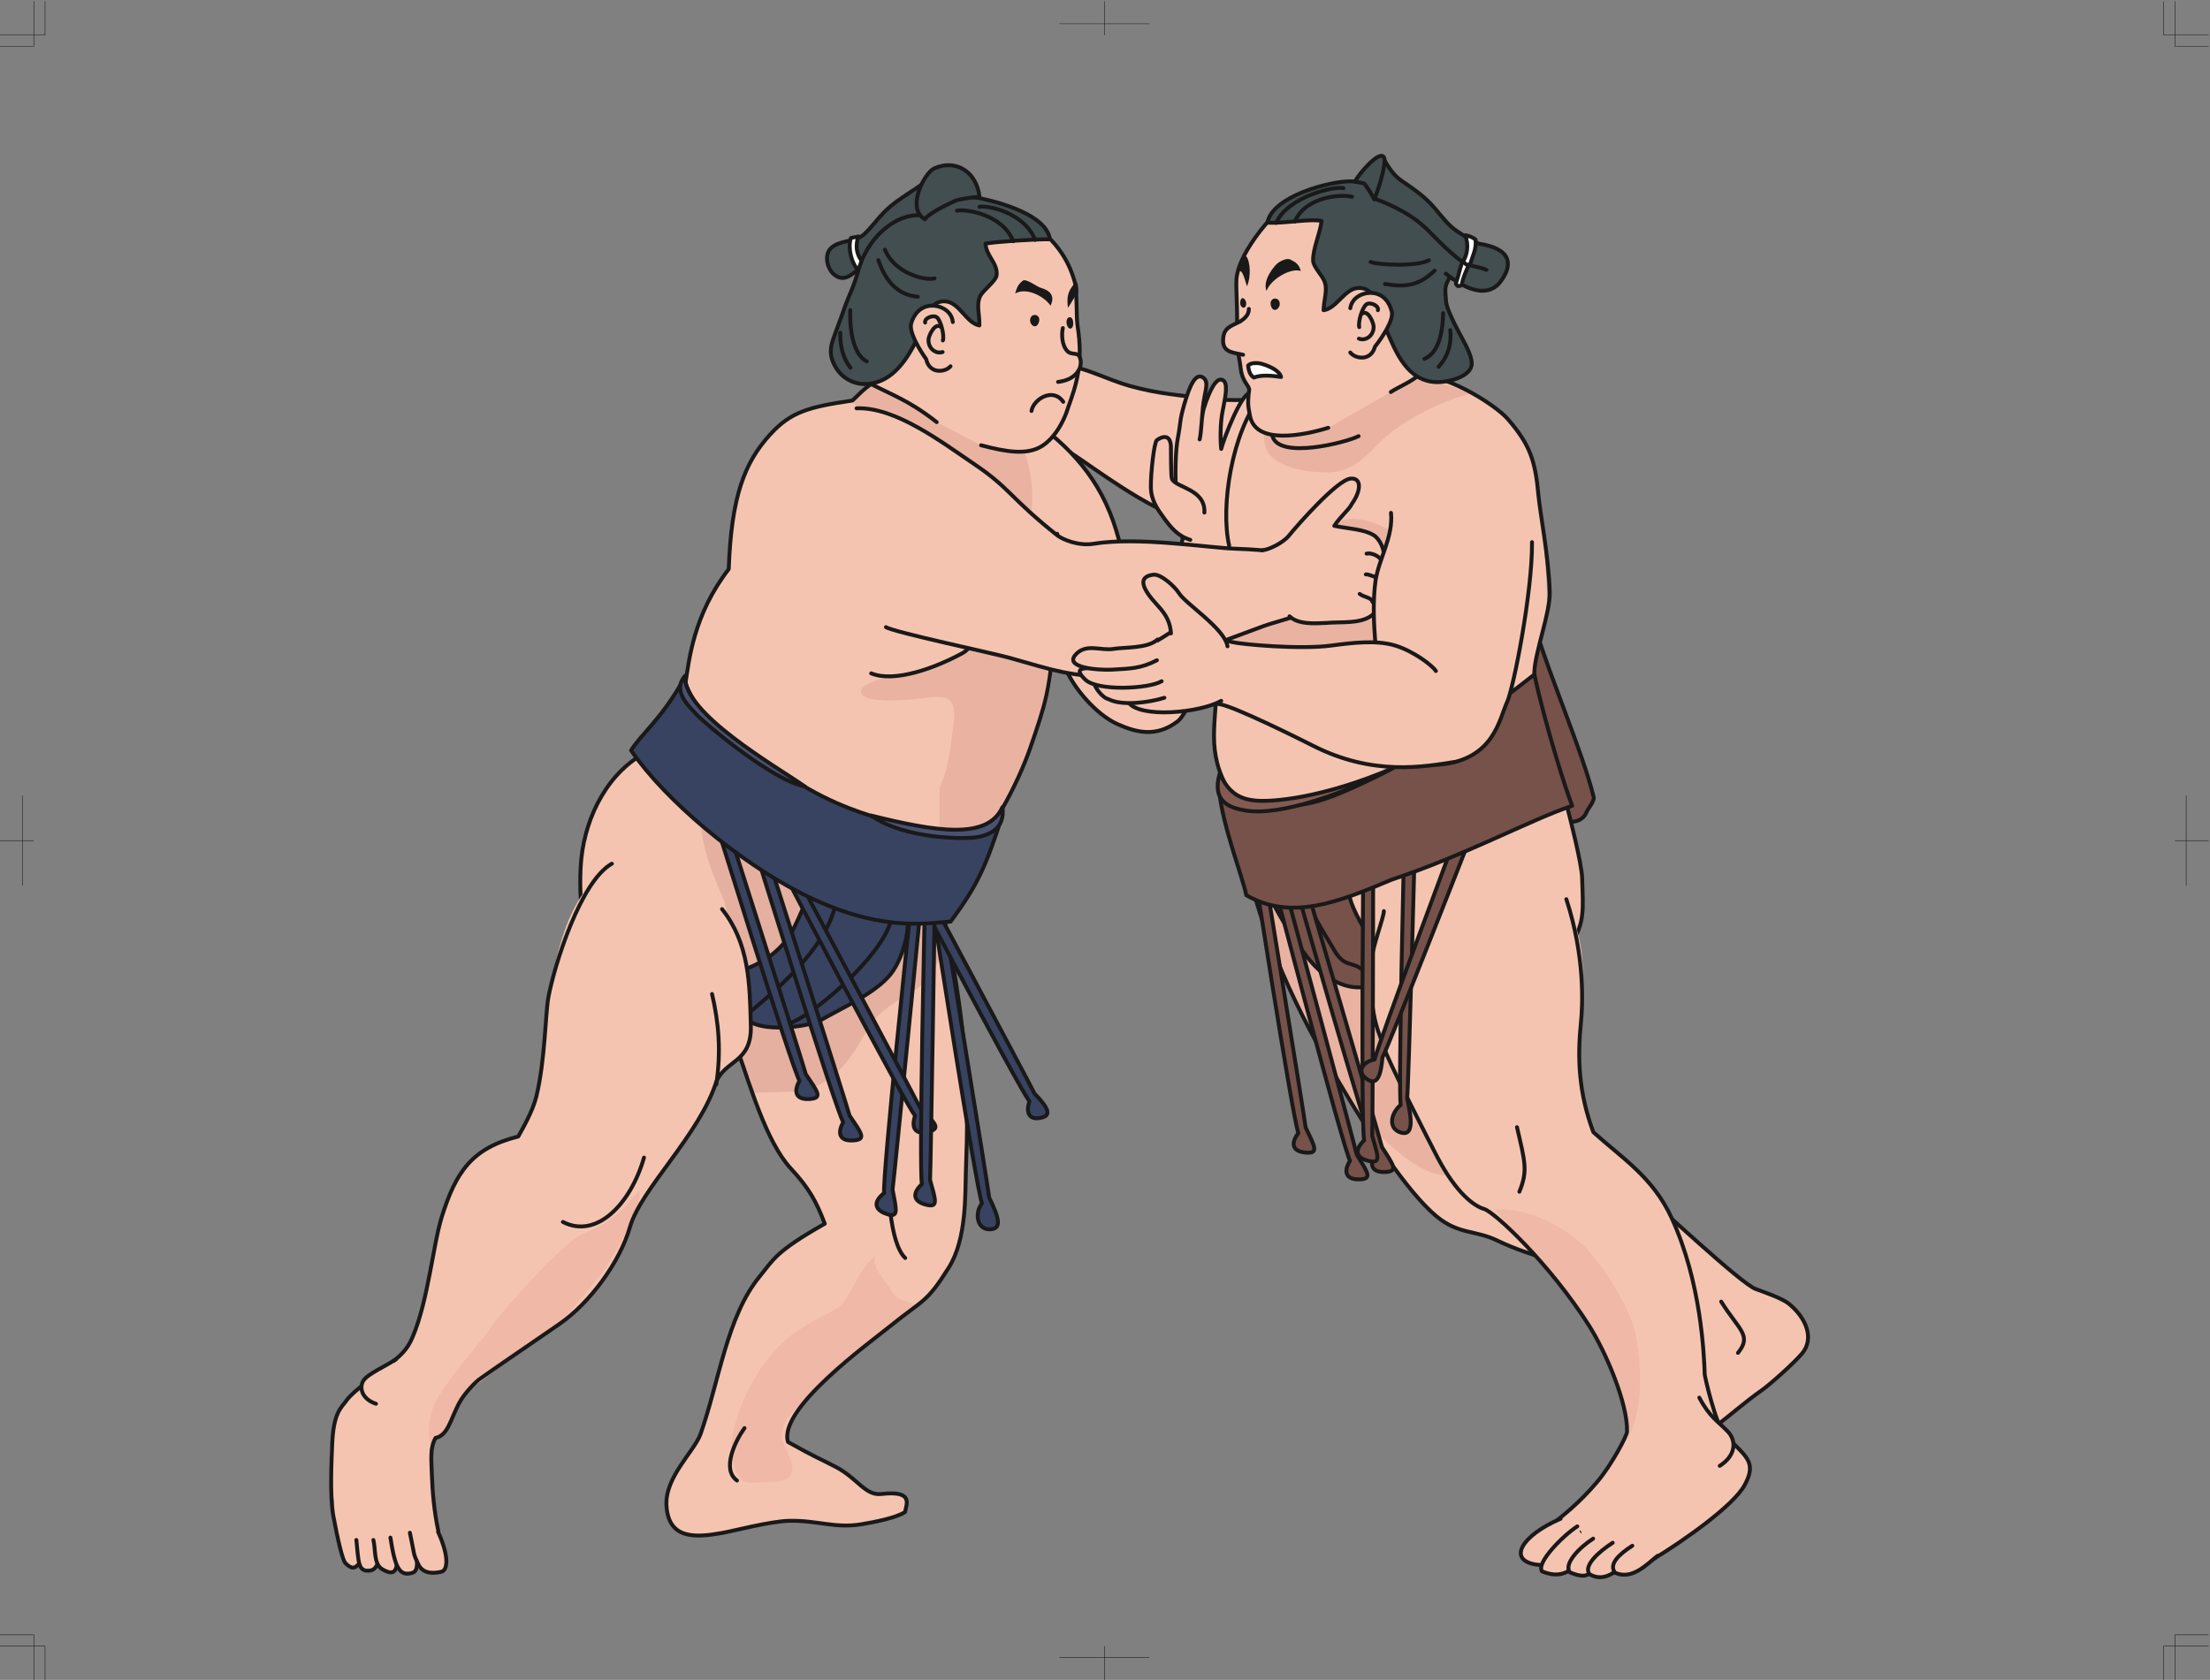 <?xml version="1.0" encoding="UTF-8"?>
<!DOCTYPE svg PUBLIC "-//W3C//DTD SVG 1.1//EN" "http://www.w3.org/Graphics/SVG/1.1/DTD/svg11.dtd">
<svg version="1.1" xmlns="http://www.w3.org/2000/svg" xmlns:xlink="http://www.w3.org/1999/xlink" x="0" y="0" width="1669" height="1269" viewBox="0, 0, 1669, 1269">
  <rect x="0" y="0" width="1669" height="1269" fill="#808080" stroke="none"/>
  <g id="Layer_1">
    <path d="M1178.17,617.734 C1171.42,608.747 1168.09,573.91 1163.29,564.229 C1158.51,554.59 1152.53,548.101 1152.03,536.675 C1151.61,527.085 1151.07,517.165 1152.41,507.631 C1153.49,499.916 1162.65,484.658 1160.58,477.624 C1170.36,510.806 1195.33,568.678 1203.54,602.069 C1204.29,605.139 1199.15,610.941 1198.18,613.459 C1194.64,622.709 1181.49,622.145 1178.17,617.734" fill="#76524A"/>
    <path d="M1178.17,617.734 C1171.42,608.747 1168.09,573.91 1163.29,564.229 C1158.51,554.59 1152.53,548.101 1152.03,536.675 C1151.61,527.085 1151.07,517.165 1152.41,507.631 C1153.49,499.916 1162.65,484.658 1160.58,477.624 C1170.36,510.806 1195.33,568.678 1203.54,602.069 C1204.29,605.139 1199.15,610.941 1198.18,613.459 C1194.64,622.709 1181.49,622.145 1178.17,617.734 z" fill-opacity="0" stroke="#1A1919" stroke-width="2.942" stroke-linecap="round" stroke-linejoin="round"/>
    <path d="M649.788,202.508 C660.321,195.183 665.771,183.171 669.47,179.812 C673.982,175.706 683.552,167.145 705.104,159.944 C712.137,149.843 715.237,134.966 707.522,127.759 C702.705,135.766 693.544,141.095 687.878,144.914 C682.211,148.729 674.249,153.575 667.298,160.69 C662.464,165.634 657.542,172.496 652.552,176.992 C645.64,183.205 633.894,181.061 627.333,187.661 C622.389,192.631 624.651,202.781 629.562,207.044 C637.52,213.966 643.233,207.044 649.788,202.508" fill="#424E50"/>
    <path d="M649.788,202.508 C660.321,195.183 665.771,183.171 669.47,179.812 C673.982,175.706 683.552,167.145 705.104,159.944 C712.137,149.843 715.237,134.966 707.522,127.759 C702.705,135.766 693.544,141.095 687.878,144.914 C682.211,148.729 674.249,153.575 667.298,160.69 C662.464,165.634 657.542,172.496 652.552,176.992 C645.64,183.205 633.894,181.061 627.333,187.661 C622.389,192.631 624.651,202.781 629.562,207.044 C637.52,213.966 643.233,207.044 649.788,202.508 z" fill-opacity="0" stroke="#1A1919" stroke-width="2.942" stroke-linecap="round" stroke-linejoin="round"/>
    <path d="M648.194,178.603 C644.508,179.789 646.971,178.592 642.671,179.769 C640.158,185.87 642.467,199.981 649.759,205.568 C653.271,207.254 655.194,204.59 656.521,203.188 C648.022,195.752 645.03,188.985 648.194,178.603" fill="#FFFFFE"/>
    <path d="M648.194,178.603 C644.508,179.789 646.971,178.592 642.671,179.769 C640.158,185.87 642.467,199.981 649.759,205.568 C653.271,207.254 655.194,204.59 656.521,203.188 C648.022,195.752 645.03,188.985 648.194,178.603 z" fill-opacity="0" stroke="#1A1919" stroke-width="2.942" stroke-linecap="round" stroke-linejoin="round"/>
    <path d="M1182.71,606.311 C1185.5,616.91 1194.46,652.237 1194.81,662.977 C1195.6,687.826 1196.96,696.147 1186.42,713.977 C1170.69,740.571 1137.06,763.424 1126.46,773.129 C1116.58,782.139 1119.95,741.938 1106.76,742.617 C1098.92,743.023 1090.06,743.594 1082.02,741.977 C1077.62,741.094 1069.46,761.955 1064.81,761.063 C1052.29,758.624 1006.37,717.68 996.349,707.387 C985.008,695.733 1013.89,679.284 1014.42,663.391 C1014.77,653.174 1013.93,651.078 1019.94,643.668 C1026.71,635.333 1031.86,624.987 1039.18,617.235 C1049.65,606.135 1066.83,595.731 1080.07,587.886 C1089.37,582.379 1098.32,580.811 1108.43,578.092 C1117.73,575.598 1126.08,570.229 1135.42,568.465 C1148.39,566.02 1163.1,564.621 1170.55,575.274 C1177.51,585.215 1179.56,594.371 1182.71,606.311" fill="#F5C4B0"/>
    <path d="M1182.71,606.311 C1185.5,616.91 1194.46,652.237 1194.81,662.977 C1195.6,687.826 1196.96,696.147 1186.42,713.977 C1170.69,740.571 1137.06,763.424 1126.46,773.129 C1116.58,782.139 1119.95,741.938 1106.76,742.617 C1098.92,743.023 1090.06,743.594 1082.02,741.977 C1077.62,741.094 1069.46,761.955 1064.81,761.063 C1052.29,758.624 1006.37,717.68 996.349,707.387 C985.008,695.733 1013.89,679.284 1014.42,663.391 C1014.77,653.174 1013.93,651.078 1019.94,643.668 C1026.71,635.333 1031.86,624.987 1039.18,617.235 C1049.65,606.135 1066.83,595.731 1080.07,587.886 C1089.37,582.379 1098.32,580.811 1108.43,578.092 C1117.73,575.598 1126.08,570.229 1135.42,568.465 C1148.39,566.02 1163.1,564.621 1170.55,575.274 C1177.51,585.215 1179.56,594.371 1182.71,606.311 z" fill-opacity="0" stroke="#1A1919" stroke-width="2.942" stroke-linecap="round" stroke-linejoin="round"/>
    <path d="M1017.01,827.248 C1032.34,852.813 1062.34,900.307 1084.98,918.963 C1101.57,932.639 1114.24,929.151 1130.68,937.104 C1157.38,949.994 1182.25,953.043 1208.15,967.921 C1247.69,990.637 1262.13,1012.29 1257.64,1056.9 C1256.6,1067.21 1250.18,1078.86 1252.88,1089.66 C1255.97,1102.02 1245.83,1101.92 1261.44,1097.54 C1282.9,1091.53 1309.43,1064.9 1329.62,1050.87 C1336.92,1045.81 1355.55,1029 1361.08,1022.26 C1370.13,1011.24 1364.34,995.954 1351.18,985.061 C1346,980.764 1332.79,976.305 1325.88,973.741 C1314.84,969.655 1254.74,913.221 1228.37,889.876 C1215.92,878.842 1191.31,869.237 1185.75,854.033 C1182.41,844.942 1182.8,834.938 1177.59,825.696 C1163.42,800.634 1147.35,776.282 1135.41,749.985 C1128.82,735.483 1105.7,804.651 1096.42,791.869 C1077.77,766.219 1049.62,725.839 1014.42,717.045 C993.019,711.699 985.663,606.905 963.09,610.269 C933.242,614.719 931.944,631.92 940.644,651.245 C957.483,721.414 986.108,775.667 1017.01,827.248" fill="#F5C4B0"/>
    <path d="M1077.19,763.326 C1061.39,742.543 1036.52,722.574 1014.42,717.045 C993.019,711.699 985.663,606.905 963.09,610.269 C933.242,614.719 931.944,631.92 940.644,651.245 C957.483,721.414 986.108,775.667 1017.01,827.248 C1030.02,848.966 1090.06,915.391 1112.85,875.797 C1126.48,852.133 1082.89,805.733 1078.05,780.203" fill="#EAB3A1"/>
    <path d="M1017.01,827.248 C1032.34,852.813 1062.34,900.307 1084.98,918.963 C1101.57,932.639 1114.24,929.151 1130.68,937.104 C1157.38,949.994 1182.25,953.043 1208.15,967.921 C1247.69,990.637 1262.13,1012.29 1257.64,1056.9 C1256.6,1067.21 1250.18,1078.86 1252.88,1089.66 C1255.97,1102.02 1245.83,1101.92 1261.44,1097.54 C1282.9,1091.53 1309.43,1064.9 1329.62,1050.87 C1336.92,1045.81 1355.55,1029 1361.08,1022.26 C1370.13,1011.24 1364.34,995.954 1351.18,985.061 C1346,980.764 1332.79,976.305 1325.88,973.741 C1314.84,969.655 1254.74,913.221 1228.37,889.876 C1215.92,878.842 1191.31,869.237 1185.75,854.033 C1182.41,844.942 1182.8,834.938 1177.59,825.696 C1163.42,800.634 1147.35,776.282 1135.41,749.985 C1128.82,735.483 1105.7,804.651 1096.42,791.869 C1077.77,766.219 1049.62,725.839 1014.42,717.045 C993.019,711.699 985.663,606.905 963.09,610.269 C933.242,614.719 931.944,631.92 940.644,651.245 C957.483,721.414 986.108,775.667 1017.01,827.248 z" fill-opacity="0" stroke="#1A1919" stroke-width="2.942" stroke-linecap="round" stroke-linejoin="round"/>
    <path d="M1036.75,735.28 C1040.69,726.117 1034.48,701.76 1039.27,710.545 C1052.91,735.61 1020.06,691.658 1018.97,675.078 C1018.13,661.903 1017.02,658.176 1015.06,645.158 C1013.86,637.297 1022.39,621.86 1017.25,615.563 C1015.54,613.477 1012.75,609.33 1010.1,608.862 C1005.57,609.756 1001.84,612.015 998.904,615.644 C996.229,617.436 993.96,617.045 992.108,614.479 C991.525,614.481 988.194,613.807 987.149,613.606 C953.521,606.979 944.055,630.045 948.654,651.148 C953.081,671.398 975.188,708.469 989.108,725.334 C1000.65,739.319 1017.22,748.857 1033.1,745.084 C1037.29,737.643 1033.25,743.419 1036.75,735.28" fill="#76524A"/>
    <path d="M1036.75,735.28 C1040.69,726.117 1034.48,701.76 1039.27,710.545 C1052.91,735.61 1020.06,691.658 1018.97,675.078 C1018.13,661.903 1017.02,658.176 1015.06,645.158 C1013.86,637.297 1022.39,621.86 1017.25,615.563 C1015.54,613.477 1012.75,609.33 1010.1,608.862 C1005.57,609.756 1001.84,612.015 998.904,615.644 C996.229,617.436 993.96,617.045 992.108,614.479 C991.525,614.481 988.194,613.807 987.149,613.606 C953.521,606.979 944.055,630.045 948.654,651.148 C953.081,671.398 975.188,708.469 989.108,725.334 C1000.65,739.319 1017.22,748.857 1033.1,745.084 C1037.29,737.643 1033.25,743.419 1036.75,735.28 z" fill-opacity="0" stroke="#1A1919" stroke-width="2.942" stroke-linecap="round" stroke-linejoin="round"/>
    <path d="M979.943,655.54 C978.163,671.521 999.989,704.614 1007.58,717.729 C1016.52,733.186 1022.15,723.735 1033.39,736.816" fill="#76524A"/>
    <path d="M979.943,655.54 C978.163,671.521 999.989,704.614 1007.58,717.729 C1016.52,733.186 1022.15,723.735 1033.39,736.816" fill-opacity="0" stroke="#1A1919" stroke-width="2.942" stroke-linecap="round" stroke-linejoin="round"/>
    <path d="M1193.9,772.79 C1196.26,749.58 1197.9,712.83 1186.63,691.992 C1173.67,668.059 1136.79,668.242 1112.89,672.744 C1074.49,679.973 1037.04,680.169 1035.33,728.598 C1033.86,770.912 1043.22,783 1044.77,790.155 C1046.51,798.145 1081.52,866.489 1085.3,873.755 C1100.09,902.108 1113.79,911.278 1120.71,913.258 C1128.67,915.53 1170.33,954.622 1199.98,1001.27 C1212.95,1021.69 1229.44,1060.77 1228.72,1081.55 C1228.61,1084.89 1217.05,1106.57 1206.39,1119.23 C1178.38,1152.52 1153.26,1159.53 1163.64,1165.3 C1172,1169.95 1197.39,1187.65 1232.38,1178.25 C1244.56,1174.98 1241.73,1182.03 1249.93,1177 C1271.41,1163.82 1308.91,1137.64 1317.52,1121.93 C1327.81,1103.15 1317,1099.91 1302.24,1083.12 C1295.49,1075.45 1286.04,1047.79 1285.99,1046.39 C1285.46,1030.99 1284.69,968.272 1262.36,919.91 C1248.03,888.901 1224.53,874.553 1203.29,855.231 C1192.09,825.119 1191.23,799.135 1193.9,772.79" fill="#F5C4B0"/>
    <path d="M1128.83,913.68 C1170.6,961.892 1185.57,978.593 1199.98,1001.27 C1214.03,1023.38 1228.41,1058.04 1228.11,1087.44 C1242.15,1068.09 1239.71,1026.72 1234.47,1004.81 C1230.04,986.244 1207.65,950.641 1192.89,938.229 C1161.92,912.182 1134.94,913.307 1128.83,913.68" fill="#F0B8A7"/>
    <path d="M1045.08,688.287 C1045.08,693.462 1035.74,716.592 1035.33,728.598 C1033.86,770.912 1043.22,783 1044.77,790.155 C1046.51,798.145 1081.52,866.489 1085.3,873.755 C1100.09,902.108 1113.79,911.278 1120.71,913.258 C1128.67,915.53 1170.33,954.622 1199.98,1001.27 C1212.95,1021.69 1229.44,1060.77 1228.72,1081.55 C1228.61,1084.89 1217.05,1106.57 1206.39,1119.23 C1178.38,1152.52 1153.26,1159.53 1163.64,1165.3 C1172,1169.95 1197.39,1187.65 1232.38,1178.25 C1244.56,1174.98 1241.73,1182.03 1249.93,1177 C1271.41,1163.82 1308.91,1137.64 1317.52,1121.93 C1327.81,1103.15 1317,1099.91 1302.24,1083.12 C1295.49,1075.45 1287.47,1039.83 1287.42,1038.43 C1286.88,1023.03 1284.69,968.272 1262.36,919.91 C1248.03,888.901 1224.53,874.553 1203.29,855.231 C1192.09,825.119 1191.23,799.135 1193.9,772.79 C1195.26,759.431 1197.16,722.85 1182.9,679.27" fill-opacity="0" stroke="#1A1919" stroke-width="2.942" stroke-linecap="round" stroke-linejoin="round"/>
    <path d="M1283.32,1055.78 C1290.99,1070.39 1297.31,1073.52 1304.92,1081.47 C1311.27,1088.13 1311.3,1099.32 1298.76,1107.35" fill="#F5C4B0"/>
    <path d="M1283.32,1055.78 C1290.99,1070.39 1297.31,1073.52 1304.92,1081.47 C1311.27,1088.13 1311.3,1099.32 1298.76,1107.35" fill-opacity="0" stroke="#1A1919" stroke-width="2.942" stroke-linecap="round" stroke-linejoin="round"/>
    <path d="M1178.57,1147.27 C1148.92,1160.15 1139.11,1177.85 1158.69,1181.66 C1178.39,1185.5 1184.95,1168.24 1192.81,1157.56" fill="#F5C4B0"/>
    <path d="M1178.57,1147.27 C1148.92,1160.15 1139.11,1177.85 1158.69,1181.66 C1178.39,1185.5 1184.95,1168.24 1192.81,1157.56" fill-opacity="0" stroke="#1A1919" stroke-width="2.942" stroke-linecap="round" stroke-linejoin="round"/>
    <path d="M1191.2,1153.05 C1180.7,1159.73 1159.59,1180.83 1164.63,1187.08 C1181.97,1194.25 1190.15,1183.63 1200.22,1170.93" fill="#F5C4B0"/>
    <path d="M1191.2,1153.05 C1180.7,1159.73 1159.59,1180.83 1164.63,1187.08 C1181.97,1194.25 1190.15,1183.63 1200.22,1170.93" fill-opacity="0" stroke="#1A1919" stroke-width="2.942" stroke-linecap="round" stroke-linejoin="round"/>
    <path d="M1203.15,1162.32 C1192.64,1169.01 1180.59,1181.55 1185.63,1187.82 C1202.97,1194.99 1201.45,1185.75 1211.53,1173.05" fill="#F5C4B0"/>
    <path d="M1203.15,1162.32 C1192.64,1169.01 1180.59,1181.55 1185.63,1187.82 C1202.97,1194.99 1201.45,1185.75 1211.53,1173.05" fill-opacity="0" stroke="#1A1919" stroke-width="2.942" stroke-linecap="round" stroke-linejoin="round"/>
    <path d="M1217.92,1165.44 C1207.42,1172.14 1195.42,1182.94 1200.46,1189.2 C1209.9,1194.75 1219.7,1189.87 1229.78,1177.17" fill="#F5C4B0"/>
    <path d="M1217.92,1165.44 C1207.42,1172.14 1195.42,1182.94 1200.46,1189.2 C1209.9,1194.75 1219.7,1189.87 1229.78,1177.17" fill-opacity="0" stroke="#1A1919" stroke-width="2.942" stroke-linecap="round" stroke-linejoin="round"/>
    <path d="M1232.74,1167.7 C1222.23,1174.39 1214.73,1181.86 1219.76,1188.13 C1232.71,1193.8 1243.64,1181.71 1251.74,1175.32" fill="#F5C4B0"/>
    <path d="M1232.74,1167.7 C1222.23,1174.39 1214.73,1181.86 1219.76,1188.13 C1232.71,1193.8 1243.64,1181.71 1251.74,1175.32" fill-opacity="0" stroke="#1A1919" stroke-width="2.942" stroke-linecap="round" stroke-linejoin="round"/>
    <path d="M1299.85,983.276 C1313.13,1004.61 1323.38,1008.67 1312.52,1021.99" fill="#F5C4B0"/>
    <path d="M1299.85,983.276 C1313.13,1004.61 1323.38,1008.67 1312.52,1021.99 M1145.63,851.491 C1151.72,877.803 1153.94,884.41 1147.44,900.267" fill-opacity="0" stroke="#1A1919" stroke-width="2.942" stroke-linecap="round" stroke-linejoin="round"/>
    <path d="M1060.46,638.701 C1060.46,638.701 1055.95,821.831 1057.78,834.694 C1050.42,840.818 1047.95,852.446 1057.76,855.518 C1067.55,858.596 1066.34,845.731 1062.68,829.799 C1063.92,816.333 1068.41,641.771 1068.41,641.771 L1060.46,638.701" fill="#76524A"/>
    <path d="M1060.46,638.701 C1060.46,638.701 1055.95,821.831 1057.78,834.694 C1050.42,840.818 1047.95,852.446 1057.76,855.518 C1067.55,858.596 1066.34,845.731 1062.68,829.799 C1063.92,816.333 1068.41,641.771 1068.41,641.771 L1060.46,638.701 z" fill-opacity="0" stroke="#1A1919" stroke-width="2.942" stroke-linecap="round" stroke-linejoin="round"/>
    <path d="M976.51,661.88 C976.51,661.88 1032.7,859.928 1038.75,871.424 C1033.88,879.666 1035.71,885.771 1045.97,885.366 C1056.23,884.964 1052.47,880.295 1043.65,866.526 C1040.29,853.413 983.868,660.662 983.868,660.662 L976.51,661.88" fill="#76524A"/>
    <path d="M976.51,661.88 C976.51,661.88 1032.7,859.928 1038.75,871.424 C1033.88,879.666 1035.71,885.771 1045.97,885.366 C1056.23,884.964 1052.47,880.295 1043.65,866.526 C1040.29,853.413 983.868,660.662 983.868,660.662 L976.51,661.88 z" fill-opacity="0" stroke="#1A1919" stroke-width="2.942" stroke-linecap="round" stroke-linejoin="round"/>
    <path d="M1029.65,642.879 C1029.65,642.879 1027.65,848.734 1030.2,861.481 C1023.21,868.013 1023.25,874.372 1033.2,876.897 C1043.17,879.395 1040.86,873.856 1036.3,858.168 C1036.75,844.643 1037.05,643.795 1037.05,643.795 L1029.65,642.879" fill="#76524A"/>
    <path d="M1029.65,642.879 C1029.65,642.879 1027.65,848.734 1030.2,861.481 C1023.21,868.013 1023.25,874.372 1033.2,876.897 C1043.17,879.395 1040.86,873.856 1036.3,858.168 C1036.75,844.643 1037.05,643.795 1037.05,643.795 L1029.65,642.879 z" fill-opacity="0" stroke="#1A1919" stroke-width="2.942" stroke-linecap="round" stroke-linejoin="round"/>
    <path d="M944.497,640.352 C944.497,640.352 975.936,843.798 980.529,855.954 C974.695,863.537 975.763,869.823 985.993,870.672 C996.229,871.541 993.056,866.437 986.013,851.694 C984.271,838.274 951.95,640.051 951.95,640.051 L944.497,640.352" fill="#76524A"/>
    <path d="M944.497,640.352 C944.497,640.352 975.936,843.798 980.529,855.954 C974.695,863.537 975.763,869.823 985.993,870.672 C996.229,871.541 993.056,866.437 986.013,851.694 C984.271,838.274 951.95,640.051 951.95,640.051 L944.497,640.352 z" fill-opacity="0" stroke="#1A1919" stroke-width="2.942" stroke-linecap="round" stroke-linejoin="round"/>
    <path d="M961.661,666.043 C961.661,666.043 1013.72,865.217 1019.53,876.839 C1014.49,884.969 1016.2,891.119 1026.46,890.924 C1036.73,890.727 1033.06,886 1024.54,872.047 C1021.44,858.868 969.039,664.975 969.039,664.975 L961.661,666.043" fill="#76524A"/>
    <path d="M961.661,666.043 C961.661,666.043 1013.72,865.217 1019.53,876.839 C1014.49,884.969 1016.2,891.119 1026.46,890.924 C1036.73,890.727 1033.06,886 1024.54,872.047 C1021.44,858.868 969.039,664.975 969.039,664.975 L961.661,666.043 z" fill-opacity="0" stroke="#1A1919" stroke-width="2.942" stroke-linecap="round" stroke-linejoin="round"/>
    <path d="M1100.27,629.557 C1100.27,629.557 1040.05,790.576 1038.12,800.367 C1029.56,801.99 1023.99,809.322 1032.23,815.125 C1040.46,820.932 1042.96,811.36 1044.05,798.719 C1049,789.632 1109.45,635.084 1109.45,635.084 L1100.27,629.557" fill="#76524A"/>
    <path d="M1100.27,629.557 C1100.27,629.557 1040.05,790.576 1038.12,800.367 C1029.56,801.99 1023.99,809.322 1032.23,815.125 C1040.46,820.932 1042.96,811.36 1044.05,798.719 C1049,789.632 1109.45,635.084 1109.45,635.084 L1100.27,629.557 z" fill-opacity="0" stroke="#1A1919" stroke-width="2.942" stroke-linecap="round" stroke-linejoin="round"/>
    <path d="M597.146,882.613 C611.071,897.588 616.549,907.76 622.872,924.416 C585.438,945.651 584.272,951.389 573.638,964.336 C548.927,994.473 543.173,1043.28 529.087,1083.19 C524.407,1096.41 502.042,1115.79 503.315,1137.31 C504.835,1163.07 525.153,1161.7 545.952,1157.91 C554.246,1156.41 581.677,1149.23 595.733,1148.87 C616.934,1148.33 630.38,1154.72 650.267,1151.5 C660.311,1149.87 677.428,1146.46 683.512,1142.16 C684.433,1136.42 690.417,1125.74 665.559,1128.61 C653.413,1130.01 647.577,1116.7 631.191,1108.15 C618.536,1101.54 616.423,1101.28 595.134,1089.32 C587.304,1064.37 656.435,1014.59 672.776,1001.38 C697.606,981.319 699.63,984.491 716.561,957.502 C730.235,935.707 728.849,901.565 729.423,884.955 C730.687,848.581 730.896,840.221 727.786,790.64 C725.567,755.119 714.224,695.256 709.854,682.813 C691.057,664.199 637.364,695.073 613.598,702.465 C594.154,708.5 570.201,721.143 558.573,738.627 C544.686,759.526 549.882,773.408 557.358,794.242 C566.058,818.435 578.65,862.704 597.146,882.613" fill="#F5C4B0"/>
    <path d="M569.013,825.573 C572.369,825.207 603.284,825.047 607.603,823.772 C622.733,819.342 633.437,810.717 642.541,798.09 C654.698,781.246 654.235,773.279 671.106,760.545 C685.521,749.664 697.657,747.932 706.71,729.916 C719.337,704.78 716.417,672.842 680.976,678.151 C657.253,681.694 636.245,695.42 613.598,702.465 C594.154,708.5 570.201,721.143 558.573,738.627 C544.686,759.526 549.882,773.408 557.358,794.238 C566.655,820.094 565.363,807.192 569.013,825.573" fill="#E5B0A0"/>
    <path d="M621.594,1043.9 C611.304,1059.37 588.462,1067.39 590.769,1086.53 C591.468,1092.3 600.262,1105.04 598.094,1112.26 C595.476,1120.95 583.158,1119.15 576.03,1119.58 C561.769,1120.43 559.931,1122.02 553.997,1106.69 C546.142,1086.43 564.778,1046.98 576.133,1031.38 C594.327,1006.37 608.286,1001.64 633.155,987.709 C640.563,983.557 650.829,953.56 662.708,947.646 C654.065,951.949 670.623,970.456 671.752,972.687 C678.717,986.515 686.438,980.055 691.944,987.41 C677.232,996.583 631.933,1028.38 621.594,1043.9" fill="#F0B8A7"/>
    <path d="M597.146,882.613 C611.071,897.588 616.549,907.76 622.872,924.416 C585.438,945.651 584.272,951.389 573.638,964.336 C548.927,994.473 543.173,1043.28 529.087,1083.19 C524.407,1096.41 502.042,1115.79 503.315,1137.31 C504.835,1163.07 525.153,1161.7 545.952,1157.91 C554.246,1156.41 581.677,1149.23 595.733,1148.87 C616.934,1148.33 630.38,1154.72 650.267,1151.5 C660.311,1149.87 677.428,1146.46 683.512,1142.16 C684.433,1136.42 690.417,1125.74 665.559,1128.61 C653.413,1130.01 647.577,1116.7 631.191,1108.15 C618.536,1101.54 616.423,1101.28 595.134,1089.32 C587.304,1064.37 656.435,1014.59 672.776,1001.38 C697.606,981.319 699.63,984.491 716.561,957.502 C730.235,935.707 728.849,901.565 729.423,884.955 C730.687,848.581 730.896,840.221 727.786,790.64 C725.567,755.119 714.224,695.256 709.854,682.813 C691.057,664.199 637.364,695.073 613.598,702.465 C594.154,708.5 570.201,721.143 558.573,738.627 C544.686,759.526 549.882,773.408 557.358,794.242 C566.058,818.435 578.65,862.704 597.146,882.613 z" fill-opacity="0" stroke="#1A1919" stroke-width="2.942" stroke-linecap="round" stroke-linejoin="round"/>
    <path d="M648.573,636.878 C609.871,606.536 541.476,542.236 489.859,567.364 C459.528,582.127 442.423,616.241 439.061,648.328 C436.925,668.725 437.393,716.623 457.731,730.051 C480.749,745.25 523.706,748.575 553.606,749.937 C589.876,751.588 624.853,757.631 650.141,726.523 C659.529,714.957 665.55,700.346 669.36,686.505 C676.001,662.333 669.183,653.023 648.573,636.878" fill="#F5C4B0"/>
    <path d="M549.578,691.414 C553.569,712.242 553.712,739.133 569.062,750.772 C590.744,767.206 635.647,744.358 650.141,726.523 C659.529,714.957 665.55,700.346 669.36,686.505 C676.001,662.333 669.183,653.023 648.567,636.878 C632.288,624.114 557.778,550.887 534.683,575.477 C528.2,582.382 528.677,610.248 529.004,618.963 C529.768,639.074 537.192,658.61 545.346,676.755 C547.243,680.984 548.539,685.991 549.578,691.414" fill="#E5B0A0"/>
    <path d="M648.573,636.878 C609.871,606.536 541.476,542.236 489.859,567.364 C459.528,582.127 442.423,616.241 439.061,648.328 C436.925,668.725 437.393,716.623 457.731,730.051 C480.749,745.25 523.706,748.575 553.606,749.937 C589.876,751.588 624.853,757.631 650.141,726.523 C659.529,714.957 665.55,700.346 669.36,686.505 C676.001,662.333 669.183,653.023 648.573,636.878 z" fill-opacity="0" stroke="#1A1919" stroke-width="2.942" stroke-linecap="round" stroke-linejoin="round"/>
    <path d="M570.394,773.68 C584.589,778.871 611.675,775.271 620.149,770.448 C636.698,761.019 661.169,750.227 672.649,735.86 C683.067,722.839 689.753,694.392 682.69,684.917 C669.035,666.588 632.636,658.592 615.929,662.953 C611.47,673.301 601.209,701.151 594.126,709.965 C587.046,718.774 578.671,725.986 563.856,731.756 C548.331,748.57 551.97,766.936 570.394,773.68" fill="#384361"/>
    <path d="M570.394,773.68 C584.589,778.871 611.675,775.271 620.149,770.448 C636.698,761.019 661.169,750.227 672.649,735.86 C683.067,722.839 689.753,694.392 682.69,684.917 C669.035,666.588 632.636,658.592 615.929,662.953 C611.47,673.301 601.209,701.151 594.126,709.965 C587.046,718.774 578.671,725.986 563.856,731.756 C548.331,748.57 551.97,766.936 570.394,773.68 z" fill-opacity="0" stroke="#1A1919" stroke-width="2.942" stroke-linecap="round" stroke-linejoin="round"/>
    <path d="M966.312,380.581 C992.065,366.542 1002.99,324.067 977.078,309.033 C960.075,299.169 931.163,303.78 912.271,301.274 C889.774,298.287 875.987,297.808 853.024,291.497 C836.71,287.004 817.927,276.717 801.715,275.365 C788.358,274.245 784.037,271.529 776.009,283.091 C756.48,311.234 795.696,333.028 816.865,347.598 C839.711,363.326 878.37,391.237 905.708,394.814 C927.069,397.61 947.821,390.665 966.312,380.581" fill="#F5C4B0"/>
    <path d="M966.312,380.581 C992.065,366.542 1002.99,324.067 977.078,309.033 C960.075,299.169 931.163,303.78 912.271,301.274 C889.774,298.287 875.987,297.808 853.024,291.497 C836.71,287.004 817.927,276.717 801.715,275.365 C788.358,274.245 784.037,271.529 776.009,283.091 C756.48,311.234 795.696,333.028 816.865,347.598 C839.711,363.326 878.37,391.237 905.708,394.814 C927.069,397.61 947.821,390.665 966.312,380.581 z" fill-opacity="0" stroke="#1A1919" stroke-width="2.942" stroke-linecap="round" stroke-linejoin="round"/>
    <path d="M795.591,483.66 C798.757,492.259 814.229,523.45 817.359,524.128 C827.624,526.33 826.274,457.843 826.39,454.937 C827.04,436.602 828.944,440.565 823.044,423.935 C814.272,399.18 779.483,333.588 755.085,315.669 C732.418,299.025 664.563,284.228 643.716,302.58 C610.634,307.437 597.157,311.107 581.441,328.406 C562.313,349.462 552.306,374.934 550.341,429.916 C523.772,464.291 520.388,498.374 517.534,517.025 C508.2,538.782 515.346,542.431 533.035,560.139 C542.688,569.795 554.812,574.278 563.749,585.215 C571.853,595.147 575.298,605.497 585.562,614.366 C613.985,638.914 686.813,670.41 723.624,649.551 C747.448,636.055 769.542,589.35 777.778,565.756 C789.991,530.774 792.748,520.711 795.591,483.66" fill="#F5C4B0"/>
    <path d="M790.05,488.17 C789.79,487.823 789.51,487.484 789.216,487.157 C781.763,478.71 760.371,471.087 749.444,475.678 C738.171,480.413 724.157,495.695 712.091,501.104 C705.938,503.866 643.021,512.916 650.813,524.314 C656.848,533.132 696.192,527.363 703.362,526.758 C721.458,525.236 722.044,532.971 719.384,552.563 C716.991,570.171 716.159,579.94 709.665,595.207 C709.607,595.351 709.292,654.372 710.698,653 C716.389,647.455 731.126,646.063 736.438,640.174 C751.339,623.623 774.114,576.246 777.778,565.756 C784.065,547.757 803.566,505.899 790.05,488.17" fill="#EAB3A1"/>
    <path d="M775.062,393.508 C777.743,392.993 779.515,388.523 779.604,377.427 C779.791,355.396 773.626,329.293 755.085,315.669 C733.153,299.565 684.931,277.779 658.696,289.579 C652.622,292.307 646.356,298.029 643.853,303.513 C647.509,310.389 672.28,318.73 679.103,320.596 C701.999,326.841 718.425,340.386 736.762,354.564 C745.042,360.978 767.138,395.034 775.062,393.508" fill="#EAB3A1"/>
    <path d="M795.591,483.66 C798.757,492.259 814.229,523.45 817.359,524.128 C827.624,526.33 826.274,457.843 826.39,454.937 C827.04,436.602 828.944,440.565 823.044,423.935 C814.272,399.18 779.483,333.588 755.085,315.669 C738.169,303.246 696.228,283.952 667.302,286.602 C657.468,287.507 649.004,297.926 643.716,302.58 C610.634,307.437 597.157,311.107 581.441,328.406 C562.313,349.462 552.306,374.934 550.341,429.916 C523.772,464.291 520.388,498.374 517.534,517.025 C508.2,538.782 515.346,542.431 533.035,560.139 C542.688,569.795 554.812,574.278 563.749,585.215 C571.853,595.147 575.298,605.497 585.562,614.366 C613.985,638.914 686.813,670.41 723.624,649.551 C747.448,636.055 769.542,589.35 777.778,565.756 C789.991,530.774 792.748,520.711 795.591,483.66 z" fill-opacity="0" stroke="#1A1919" stroke-width="2.942" stroke-linecap="round" stroke-linejoin="round"/>
    <path d="M771.767,311.839 C803.035,332.784 827.401,356.312 840.649,393.662 C851.761,424.946 856.263,472.115 857.052,477.513 C877.021,459.689 893.868,408.351 893.171,406.511 C887.271,390.803 886.432,347.34 889.438,331.371 C891.993,317.825 890.601,318.434 894.482,305.063 C898.339,291.784 903.01,280.389 909.22,285.715 C913.239,289.172 909.487,297.09 908.481,307.202 C907.469,317.323 907.229,326.691 905.962,331.937 C907.598,325.439 907.029,315.138 909.269,308.061 C913.432,294.943 918.542,284.782 923.245,287.033 C927.614,289.126 925.743,298.446 923.239,311.024 C921.528,319.603 921.487,332.818 922.263,339.123 C924.121,331.678 937.587,296.154 944.411,296.872 C949.997,302.855 945.071,311.391 942.476,321.073 C937.405,339.933 935.591,341.681 930.868,353.49 C932.668,345.755 945.54,318.572 951.354,319.175 C956.313,319.341 943.538,345.64 940.179,363.674 C937.738,376.82 929.921,436.091 918.272,477.987 C907.706,515.957 894.95,540.608 889.476,544.828 C873.035,557.498 857.741,553.105 844.152,547.116 C827.179,539.646 810.917,518.939 805.804,507.177" fill="#F5C4B0"/>
    <path d="M771.767,311.839 C803.035,332.784 827.401,356.312 840.649,393.662 C851.761,424.946 856.263,472.115 857.052,477.513 C877.021,459.689 893.868,408.351 893.171,406.511 C887.271,390.803 886.432,347.34 889.438,331.371 C891.993,317.825 890.601,318.434 894.482,305.063 C898.339,291.784 903.01,280.389 909.22,285.715 C913.239,289.172 909.487,297.09 908.481,307.202 C907.469,317.323 907.229,326.691 905.962,331.937 C907.598,325.439 907.029,315.138 909.269,308.061 C913.432,294.943 918.542,284.782 923.245,287.033 C927.614,289.126 925.743,298.446 923.239,311.024 C921.528,319.603 921.487,332.818 922.263,339.123 C924.121,331.678 937.587,296.154 944.411,296.872 C949.997,302.855 945.071,311.391 942.476,321.073 C937.405,339.933 935.591,341.681 930.868,353.49 C932.668,345.755 945.54,318.572 951.354,319.175 C956.313,319.341 943.538,345.64 940.179,363.674 C937.738,376.82 929.921,436.091 918.272,477.987 C907.706,515.957 894.95,540.608 889.476,544.828 C873.035,557.498 857.741,553.105 844.152,547.116 C827.179,539.646 810.917,518.939 805.804,507.177" fill-opacity="0" stroke="#1A1919" stroke-width="2.942" stroke-linecap="round" stroke-linejoin="round"/>
    <path d="M898.913,407.817 C889.151,404.82 884.055,398.136 879.073,391.406 C874.114,384.676 869.245,377.886 869.14,367.894 C869.016,357.105 871.623,333.889 873.676,332.473 C880.868,327.501 884.04,331.141 884.278,336.981 C884.394,339.631 884.135,359.783 885.074,361.833 C888.138,368.534 910.454,369.33 909.564,387.222" fill="#F5C4B0"/>
    <path d="M898.913,407.817 C889.151,404.82 884.055,398.136 879.073,391.406 C874.114,384.676 869.245,377.886 869.14,367.894 C869.016,357.105 871.623,333.889 873.676,332.473 C880.868,327.501 884.04,331.141 884.278,336.981 C884.394,339.631 884.135,359.783 885.074,361.833 C888.138,368.534 910.454,369.33 909.564,387.222" fill-opacity="0" stroke="#1A1919" stroke-width="2.942" stroke-linecap="round" stroke-linejoin="round"/>
    <path d="M1068.38,284.624 C1056.23,264.124 1047.97,273.869 1027.27,268.098 C1010.38,263.389 983.122,260.002 974.796,278.449 C969.304,290.613 973.92,278.75 971.093,291.181 C970.669,293.005 963.55,285.508 952.622,298.813 C930.159,326.166 921.557,383.229 928.275,412.138 C922.906,441.624 918.407,480.323 918.801,510.275 C919.283,546.835 909.651,566.448 928.952,599.153 C938.37,615.092 968.114,622.073 988.27,622.729 C1024.21,623.881 1045.28,606.516 1081.06,602.776 C1100.23,600.772 1137.31,603.826 1144.59,587.088 C1157.95,556.44 1158.59,539.095 1159.67,506.052 C1160.17,490.708 1168.94,464.455 1168.52,449.178 C1167.78,422.666 1163.07,387.788 1161.82,373.915 C1159.48,347.742 1155.25,335.77 1138.98,316.864 C1128.53,304.73 1087.13,279.519 1068.38,284.624" fill="#F5C4B0"/>
    <path d="M1069.01,283.76 C1045.63,267.156 987.437,250.647 974.825,278.382 C966.995,295.597 949.136,318.147 956.056,338.454 C961.149,353.398 988.022,357.042 1002.58,356.887 C1025.88,356.637 1033.64,339.964 1051,326.318 C1064.3,315.85 1089.62,302.47 1111.67,296.981 C1110.04,295.178 1071.62,285.626 1069.01,283.76" fill="#EAB3A1"/>
    <path d="M1066.54,445.646 C1066.23,441.948 1065.85,438.512 1065.65,435.724 C1064.56,421.202 1059.41,405.109 1045.44,398.247 C1023.45,387.443 1005.87,390.548 989.43,408.549 C983.969,414.527 980.431,420.427 973.323,424.762 C963.828,430.571 952.875,431.121 947.692,442.505 C939.862,459.718 922.005,482.267 928.924,502.574 C934.012,517.522 960.891,521.162 975.442,521.007 C998.749,520.754 1023.04,502.885 1040.41,489.227 C1047.48,483.671 1058.08,479.586 1063.41,472.147 C1067.65,466.255 1067.33,455.127 1066.54,445.646" fill="#EAB3A1"/>
    <path d="M1068.38,284.624 C1056.23,264.124 1047.97,273.869 1027.27,268.098 C1010.38,263.389 983.122,260.002 974.796,278.449 C969.304,290.613 973.92,278.75 971.093,291.181 C970.669,293.005 963.55,285.508 952.622,298.813 C930.159,326.166 921.557,383.229 928.275,412.138 C922.906,441.624 918.407,480.323 918.801,510.275 C919.283,546.835 909.651,566.448 928.952,599.153 C938.37,615.092 968.114,622.073 988.27,622.729 C1024.21,623.881 1045.28,606.516 1081.06,602.776 C1100.23,600.772 1137.31,603.826 1144.59,587.088 C1157.95,556.44 1157.66,540.921 1158.73,507.877 C1159.23,492.534 1170.8,462.637 1170.37,447.358 C1169.64,420.845 1163.07,387.788 1161.82,373.915 C1159.48,347.742 1155.25,335.77 1138.98,316.864 C1128.53,304.73 1087.13,279.519 1068.38,284.624 z" fill-opacity="0" stroke="#1A1919" stroke-width="2.942" stroke-linecap="round" stroke-linejoin="round"/>
    <path d="M920.753,597.312 C922.944,623.063 939.353,665.139 941.167,676.239 C974.695,695.604 1009.92,681.94 1050.78,664.594 C1107.71,645.623 1154.94,619.68 1187.31,608.679 C1184.43,601.148 1180.21,588.451 1175.78,573.785 C1169.57,553.286 1162.91,528.949 1158.77,509.511 C1089,564.994 1021.68,597.401 996.596,604.814 C971.522,612.213 929.175,612.713 920.753,597.312" fill="#76524A"/>
    <path d="M920.753,597.312 C922.944,623.063 939.353,665.139 941.167,676.239 C974.695,695.604 1009.92,681.94 1050.78,664.594 C1107.71,645.623 1154.94,619.68 1187.31,608.679 C1184.43,601.148 1180.21,588.451 1175.78,573.785 C1169.57,553.286 1162.91,528.949 1158.77,509.511 C1089,564.994 1021.68,597.401 996.596,604.814 C971.522,612.213 929.175,612.713 920.753,597.312 z" fill-opacity="0" stroke="#1A1919" stroke-width="2.942" stroke-linecap="round" stroke-linejoin="round"/>
    <path d="M921.207,583.988 C928.069,600.772 938.721,603.912 948.611,604.809 C960.489,605.882 998.31,603.217 1052.07,580.258 C1017.78,598.374 967.073,616.991 940.208,612.213 C929.354,610.278 914.646,606.11 921.207,583.988" fill="#835B52"/>
    <path d="M921.207,583.988 C928.069,600.772 938.721,603.912 948.611,604.809 C960.489,605.882 998.31,603.217 1052.07,580.258 C1017.78,598.374 967.073,616.991 940.208,612.213 C929.354,610.278 914.646,606.11 921.207,583.988 z" fill-opacity="0" stroke="#1A1919" stroke-width="2.942" stroke-linecap="round" stroke-linejoin="round"/>
    <path d="M707.396,318.865 C685.369,301.693 674.345,298.936 653.534,287.886 C647.614,253.487 657.78,189.203 685.226,175.252 C716.79,159.22 753.464,148.908 781.637,170.424 C796.394,181.695 806.472,194.592 811.622,212.835 C813.534,219.628 812.704,239.192 813.771,245.996 C818.296,274.839 812.766,290.923 806.665,307.808 C802.3,321.994 793.707,334.061 784.077,338.466 C773.991,343.079 761.129,341.747 740.905,336.361" fill="#F5C4B0"/>
    <path d="M707.396,318.865 C685.369,301.693 674.345,298.936 653.534,287.886 C647.614,253.487 657.78,189.203 685.226,175.252 C716.79,159.22 753.464,148.908 781.637,170.424 C796.394,181.695 806.472,194.592 811.622,212.835 C813.534,219.628 812.704,239.192 813.771,245.996 C818.296,274.839 812.766,290.923 806.665,307.808 C802.3,321.994 793.707,334.061 784.077,338.466 C773.991,343.079 761.129,341.747 740.905,336.361" fill-opacity="0" stroke="#1A1919" stroke-width="2.942" stroke-linecap="round" stroke-linejoin="round"/>
    <path d="M648.562,203.108 C656.804,175.626 680.861,159.338 697.974,163.188 C709.515,156.467 721.27,147.104 730.589,148.207 C746.124,150.062 790.282,160.487 792.866,180.745 C779.662,180.705 752.946,182.536 744.206,184.018 C744.835,193.512 753.495,198.766 752.69,207.742 C752.294,212.252 742.504,219.14 740.271,223.642 C737.087,230.082 739.865,237.492 739.628,245.852 C729.757,244.015 724.709,228.724 714.33,227.702 C700.549,226.364 698.269,244.234 692.353,256.499 C683.624,274.59 671.551,290.32 652.563,290.125 C644.485,290.045 636.072,285.669 631.255,277.659 C627.872,272.037 625.843,266.002 629.016,256.809 C632.174,247.653 634.054,243.384 637.845,232.396 C640.821,223.754 644.737,217.159 648.562,203.108" fill="#424E50"/>
    <path d="M648.562,203.108 C656.804,175.626 680.861,159.338 697.974,163.188 C709.515,156.467 721.27,147.104 730.589,148.207 C746.124,150.062 790.282,160.487 792.866,180.745 C779.662,180.705 752.946,182.536 744.206,184.018 C744.835,193.512 753.495,198.766 752.69,207.742 C752.294,212.252 742.504,219.14 740.271,223.642 C737.087,230.082 739.865,237.492 739.628,245.852 C729.757,244.015 724.709,228.724 714.33,227.702 C700.549,226.364 698.269,244.234 692.353,256.499 C683.624,274.59 671.551,290.32 652.563,290.125 C644.485,290.045 636.072,285.669 631.255,277.659 C627.872,272.037 625.843,266.002 629.016,256.809 C632.174,247.653 634.054,243.384 637.845,232.396 C640.821,223.754 644.737,217.159 648.562,203.108 z" fill-opacity="0" stroke="#1A1919" stroke-width="2.942" stroke-linecap="round" stroke-linejoin="round"/>
    <path d="M766.621,221.756 C775.188,216.616 789.142,224.193 793.328,230.951 C797.112,223.248 792.702,219.289 786.069,217.457 C783.305,216.702 774.824,210.154 772.473,212.026 C768.496,215.189 768.159,216.998 766.621,221.756" fill="#1A1919"/>
    <path d="M814.044,222.298 C811.823,222.769 809.995,227.67 806.513,232.513 C805.677,224.767 805.835,220.354 812.146,213.404 C814.071,211.279 814.718,219.008 814.044,222.298" fill="#1A1919"/>
    <path d="M777.925,241.569 C777.531,245.459 782.325,249.175 784.413,243.823 C786.966,237.297 778.528,235.597 777.925,241.569" fill="#1A1919"/>
    <path d="M805.545,244.613 C806.472,249.608 810.354,249.192 810.5,244.785 C810.771,237.133 804.444,238.703 805.545,244.613" fill="#1A1919"/>
    <path d="M719.569,243.292 C718.714,234.764 710.213,230.57 703.147,230.932 C695.409,231.325 690.108,237.087 688.085,244.498 C686.337,250.943 694.938,265.043 699.438,271.273 C701.935,282.85 714,281.271 717.835,276.694" fill="#F5C4B0"/>
    <path d="M719.569,243.292 C718.714,234.764 710.213,230.57 703.147,230.932 C695.409,231.325 690.108,237.087 688.085,244.498 C686.337,250.943 694.938,265.043 699.438,271.273 C701.935,282.85 714,281.271 717.835,276.694 M705.788,210.262 C699.047,212.356 675.476,206.45 668.307,188.612 M693.171,224.164 C678.978,223.022 669.274,213.734 663.325,196.522 M781.7,181.196 C773.837,160.748 745.927,154.819 739.661,156.28 M765.157,182.252 C757.292,161.799 728.93,157.673 722.665,159.14 M712.065,257.188 C713.247,253.26 710.704,242.761 707.727,239.898 C705.163,237.429 697.888,240.225 698.674,243.688 M711.393,247.782 C706.438,242.057 701.497,253.527 701.263,256.045 C700.62,262.945 706.538,267.701 711.869,265.916 M642.11,234.277 C641.527,253.49 645.892,268.704 654.573,272.996 M634.585,251.354 C634.304,261.093 636.653,270.797 642.28,277.774" fill-opacity="0" stroke="#1A1919" stroke-width="2.942" stroke-linecap="round" stroke-linejoin="round"/>
    <path d="M802.674,247.825 C801.677,251.865 801.626,261.233 806.466,265.606 C809.237,268.103 813.698,266.237 815.177,269.218 C818.339,275.597 814.552,286.645 799.048,288.517" fill="#F5C4B0"/>
    <path d="M802.674,247.825 C801.677,251.865 801.626,261.233 806.466,265.606 C809.237,268.103 813.698,266.237 815.177,269.218 C818.339,275.597 814.552,286.645 799.048,288.517" fill-opacity="0" stroke="#1A1919" stroke-width="2.942" stroke-linecap="round" stroke-linejoin="round"/>
    <path d="M802.946,303.542 C795.062,292.241 780.319,301.799 778.979,310.441" fill="#F5C4B0"/>
    <path d="M802.946,303.542 C795.062,292.241 780.319,301.799 778.979,310.441" fill-opacity="0" stroke="#1A1919" stroke-width="2.942" stroke-linecap="round" stroke-linejoin="round"/>
    <path d="M798.378,403.217 C805.502,436.562 810.388,482.164 793.695,491.527 C783.771,497.094 775.398,480.754 771.138,472.879" fill="#F5C4B0"/>
    <path d="M798.378,403.217 C805.502,436.562 810.388,482.164 793.695,491.527 C783.771,497.094 775.398,480.754 771.138,472.879" fill-opacity="0" stroke="#1A1919" stroke-width="2.942" stroke-linecap="round" stroke-linejoin="round"/>
    <path d="M746.645,415.77 C752.852,432.552 743.939,484.096 726.849,493.405 C705.983,504.765 675.326,515.885 657.925,508.664" fill="#F5C4B0"/>
    <path d="M746.645,415.77 C752.852,432.552 743.939,484.096 726.849,493.405 C705.983,504.765 675.326,515.885 657.925,508.664 M960.929,329.43 C965.829,347.254 1016.53,334.32 1026.02,329.488" fill-opacity="0" stroke="#1A1919" stroke-width="2.942" stroke-linecap="round" stroke-linejoin="round"/>
    <path d="M673.575,689.104 C674.796,714.281 618.243,764.321 596.894,772.949" fill="#384361"/>
    <path d="M673.575,689.104 C674.796,714.281 618.243,764.321 596.894,772.949" fill-opacity="0" stroke="#1A1919" stroke-width="2.942" stroke-linecap="round" stroke-linejoin="round"/>
    <path d="M632.288,673.169 C631.019,710.921 587.901,746.164 567.437,763.649" fill="#384361"/>
    <path d="M632.288,673.169 C631.019,710.921 587.901,746.164 567.437,763.649" fill-opacity="0" stroke="#1A1919" stroke-width="2.942" stroke-linecap="round" stroke-linejoin="round"/>
    <path d="M567.034,775.219 C567.675,802.796 547.878,800.686 540.97,817.102 C528.126,857.677 484.105,897.829 475.714,927.045 C468.183,953.262 445.538,984.266 422.435,1000.215 C387.39,1024.37 367.763,1040.42 351.013,1052.25 C348.36,1054.13 338.112,1085.31 327.085,1087.15 C322.874,1094.72 324.819,1103.83 325.22,1115.62 C325.671,1129.1 327.901,1141.92 330.962,1156.31 C330.767,1171.14 326.402,1165.56 323.987,1166.68 C316.368,1170.21 286.987,1174.04 270.028,1174.36 C272.067,1181.02 267.255,1189.06 261.751,1179.86 C260.151,1177.19 252.271,1164.59 252.601,1145.86 C252.879,1130.2 249.081,1116.44 248.969,1107.27 C248.696,1083.75 254.051,1070.64 257.289,1064.09 C262.457,1053.62 282.503,1039.89 292.366,1032.12 C303.061,1023.68 307.517,1019.78 311.788,1009.6 C323.474,981.791 327.04,939.276 333.71,918.1 C344.347,884.344 356.351,867.295 391.375,858.553 C394.854,852.297 402.425,839.345 405.15,827.918 C411.804,799.973 411.763,766.193 414.196,753.1 C419.515,724.487 427.41,683.629 450.606,663.56 C479.722,638.377 503.571,674.864 528.527,686.663 C545.929,694.886 552.386,692.813 559.759,713.646 C566.661,733.152 566.558,754.789 567.034,775.219" fill="#F5C4B0"/>
    <path d="M482.566,898.966 C466.001,921.01 453.276,926.971 440.271,931.998 C426.132,937.467 377.522,991.828 369.44,1004.5 C363.971,1013.08 344.943,1033.22 331.72,1054.06 C322.899,1067.97 323.049,1081.25 325.242,1092.65 C327.496,1089.25 330.198,1087.48 333.522,1082.55 C338.978,1074.48 344.702,1061.54 351.932,1052.26 C359.161,1042.98 367.893,1037.32 375.384,1032.53 C388.146,1024.37 410.813,1010.58 421.814,999.971 C434.906,987.332 440.974,977.029 453.262,963.534 C455.107,961.51 488.067,911.84 482.566,898.966" fill="#F0B8A7"/>
    <path d="M545.288,686.764 C565.719,712.426 566.278,742.79 567.034,775.219 C567.675,802.796 547.878,800.686 540.97,817.102 C528.126,857.677 484.105,897.829 475.714,927.045 C468.183,953.262 445.538,984.266 422.435,1000.215 C387.39,1024.37 378.4,1030.33 361.647,1042.17 C360.517,1042.98 351.03,1051.55 346.414,1060.52 C340.188,1072.6 338.112,1084.4 328.923,1086.23 C324.714,1093.8 325.742,1101.99 326.138,1113.79 C326.592,1127.26 327.901,1141.92 330.962,1156.31 C330.767,1171.14 326.402,1165.56 323.987,1166.68 C316.368,1170.21 296.882,1173.83 279.919,1174.14 C271.177,1174.3 270.947,1191.25 260.832,1180.79 C258.667,1178.54 255.113,1163.36 251.683,1144.94 C248.942,1130.23 250.476,1100.82 250.829,1091.65 C251.771,1066.84 257.64,1063.61 261.889,1057.66 C266.488,1051.24 282.503,1039.89 292.366,1032.12 C303.061,1023.68 307.517,1019.78 311.788,1009.6 C323.474,981.791 327.034,940.196 333.71,919.018 C344.341,885.262 356.351,867.295 391.375,858.553 C394.854,852.297 402.425,839.345 405.15,827.918 C411.812,799.968 411.763,766.178 414.196,753.098 C418.547,729.715 438.282,665.701 462.087,652.446" fill-opacity="0" stroke="#1A1919" stroke-width="2.942" stroke-linecap="round" stroke-linejoin="round"/>
    <path d="M486.368,874.455 C476.327,909.414 450.628,936.262 425.106,923.08" fill="#F5C4B0"/>
    <path d="M486.368,874.455 C476.327,909.414 450.628,936.262 425.106,923.08" fill-opacity="0" stroke="#1A1919" stroke-width="2.942" stroke-linecap="round" stroke-linejoin="round"/>
    <path d="M669.699,895.463 C671.622,895.823 671.243,938.414 683.609,950.301" fill="#F5C4B0"/>
    <path d="M669.699,895.463 C671.622,895.823 671.243,938.414 683.609,950.301 M562.239,1078.81 C555.831,1087.66 544.473,1109.71 556.578,1118.41" fill-opacity="0" stroke="#1A1919" stroke-width="2.942" stroke-linecap="round" stroke-linejoin="round"/>
    <path d="M287.169,1169.31 C288.026,1173.72 285.633,1185.41 280.116,1186.31 C270.015,1188.14 270.938,1179.87 269.118,1163.33" fill="#F5C4B0"/>
    <path d="M287.169,1169.31 C288.026,1173.72 285.633,1185.41 280.116,1186.31 C270.015,1188.14 270.938,1179.87 269.118,1163.33" fill-opacity="0" stroke="#1A1919" stroke-width="2.942" stroke-linecap="round" stroke-linejoin="round"/>
    <path d="M299.325,1167.87 C299.414,1176.32 303.227,1194.37 288.538,1185.33 C282.153,1181.39 283.801,1170.76 281.983,1163.35" fill="#F5C4B0"/>
    <path d="M299.325,1167.87 C299.414,1176.32 303.227,1194.37 288.538,1185.33 C282.153,1181.39 283.801,1170.76 281.983,1163.35" fill-opacity="0" stroke="#1A1919" stroke-width="2.942" stroke-linecap="round" stroke-linejoin="round"/>
    <path d="M313.724,1164.28 C313.517,1174.03 317.789,1186.35 311.354,1188.19 C301.872,1190.89 298.403,1184.85 294.849,1161.53" fill="#F5C4B0"/>
    <path d="M313.724,1164.28 C313.517,1174.03 317.789,1186.35 311.354,1188.19 C301.872,1190.89 298.403,1184.85 294.849,1161.53" fill-opacity="0" stroke="#1A1919" stroke-width="2.942" stroke-linecap="round" stroke-linejoin="round"/>
    <path d="M330.938,1157.41 C339.845,1177.19 337.614,1186.26 333.401,1187.3 C325.145,1189.33 318.823,1187.76 315.957,1181.76 C311.702,1172.86 313.425,1175.95 309.549,1157.87" fill="#F5C4B0"/>
    <path d="M330.938,1157.41 C339.845,1177.19 337.614,1186.26 333.401,1187.3 C325.145,1189.33 318.823,1187.76 315.957,1181.76 C311.702,1172.86 313.425,1175.95 309.549,1157.87" fill-opacity="0" stroke="#1A1919" stroke-width="2.942" stroke-linecap="round" stroke-linejoin="round"/>
    <path d="M299.075,1026.73 C291.261,1032.09 277.897,1037.77 274.532,1042.83 C271.147,1047.91 272.914,1056.76 283.936,1060.45" fill="#F5C4B0"/>
    <path d="M299.075,1026.73 C291.261,1032.09 277.897,1037.77 274.532,1042.83 C271.147,1047.91 272.914,1056.76 283.936,1060.45" fill-opacity="0" stroke="#1A1919" stroke-width="2.942" stroke-linecap="round" stroke-linejoin="round"/>
    <path d="M540.931,819.305 C544.688,794.01 542.854,773.023 537.737,750.877" fill="#F5C4B0"/>
    <path d="M540.931,819.305 C544.688,794.01 542.854,773.023 537.737,750.877" fill-opacity="0" stroke="#1A1919" stroke-width="2.942" stroke-linecap="round" stroke-linejoin="round"/>
    <path d="M646.859,308.442 C676.268,307.248 711.582,334.305 735.536,350.458 C763.147,369.072 761.976,375.327 798.341,404.325 C802.516,407.648 814.608,412.612 825.708,410.791 C859.443,405.253 912.071,413.783 932.61,414.498 C965.479,415.643 956.751,418.095 975.637,414.337 C995.898,410.306 1030.93,415.773 1022.71,440.792 C1017.4,456.944 969.255,467.481 953.736,473.145 C914.732,487.398 894.362,495.89 885.318,497.53 C864.015,501.377 866.116,512.577 844.276,511.819 C806.282,510.505 798.376,507.105 762.033,496.832 C750.864,493.674 674.509,477.472 669.063,473.743" fill="#F5C4B0"/>
    <path d="M646.859,308.442 C676.268,307.248 711.582,334.305 735.536,350.458 C763.147,369.072 761.976,375.327 798.341,404.325 C802.516,407.648 814.608,412.612 825.708,410.791 C859.443,405.253 912.071,413.783 932.61,414.498 C965.479,415.643 956.751,418.095 975.637,414.337 C995.898,410.306 1030.93,415.773 1022.71,440.792 C1017.4,456.944 969.255,467.481 953.736,473.145 C914.732,487.398 894.362,495.89 885.318,497.53 C864.015,501.377 866.116,512.577 844.276,511.819 C806.282,510.505 798.376,507.105 762.033,496.832 C750.864,493.674 674.509,477.472 669.063,473.743" fill-opacity="0" stroke="#1A1919" stroke-width="2.942" stroke-linecap="round" stroke-linejoin="round"/>
    <path d="M953.507,415.629 C957.325,415.471 968.092,410.797 973.208,404.877 C980.122,396.292 1009.95,362.473 1019.94,361.55 C1028.6,360.745 1027.89,370.926 1020.93,380.61 C1019.07,384.83 1012.34,389.973 1007.66,397.251 C1019.45,399.592 1030.19,399.798 1037.49,404.348 C1041.97,407.151 1046.2,415.411 1045.12,422.819 C1048.05,433.677 1044.51,452.514 1039.66,460.688 C1034.39,469.594 1021.97,469.999 1010.66,470.163 C998.468,470.335 981.866,473.298 973.862,465.572" fill="#F5C4B0"/>
    <path d="M953.507,415.629 C957.325,415.471 968.092,410.797 973.208,404.877 C980.122,396.292 1009.95,362.473 1019.94,361.55 C1028.6,360.745 1027.89,370.926 1020.93,380.61 C1019.07,384.83 1012.34,389.973 1007.66,397.251 C1019.45,399.592 1030.19,399.798 1037.49,404.348 C1041.97,407.151 1046.2,415.411 1045.12,422.819 C1048.05,433.677 1044.51,452.514 1039.66,460.688 C1034.39,469.594 1021.97,469.999 1010.66,470.163 C998.468,470.335 981.866,473.298 973.862,465.572" fill-opacity="0" stroke="#1A1919" stroke-width="2.942" stroke-linecap="round" stroke-linejoin="round"/>
    <path d="M1032.04,418.225 C1035.95,417.352 1041.73,420.163 1043.43,423.585" fill="#F5C4B0"/>
    <path d="M1032.04,418.225 C1035.95,417.352 1041.73,420.163 1043.43,423.585" fill-opacity="0" stroke="#1A1919" stroke-width="2.942" stroke-linecap="round" stroke-linejoin="round"/>
    <path d="M1031.49,433.929 C1033.14,433.562 1037.25,435.643 1038.88,435.842 C1038.89,438.29 1039.58,439.93 1040.33,441.684" fill="#F5C4B0"/>
    <path d="M1031.49,433.929 C1033.14,433.562 1037.25,435.643 1038.88,435.842 C1038.89,438.29 1039.58,439.93 1040.33,441.684" fill-opacity="0" stroke="#1A1919" stroke-width="2.942" stroke-linecap="round" stroke-linejoin="round"/>
    <path d="M1026.84,448.658 C1030.06,451.257 1035.8,451.205 1036.56,454.791" fill="#F5C4B0"/>
    <path d="M1026.84,448.658 C1030.06,451.257 1035.8,451.205 1036.56,454.791" fill-opacity="0" stroke="#1A1919" stroke-width="2.942" stroke-linecap="round" stroke-linejoin="round"/>
    <path d="M1050.49,387.426 C1052.33,405.695 1040.98,422.678 1038.75,439.141 C1034.78,468.563 1041.46,504.329 1041.02,516.996 C1040.79,523.628 1039.84,545.764 1043.71,550.734 C1051.27,560.43 1076.68,578.475 1086.9,577.608 C1128.4,574.084 1132.26,542.993 1138.19,530.301 C1142.96,520.065 1157.33,447.076 1156.98,409.551" fill="#F5C4B0"/>
    <path d="M1050.49,387.426 C1052.33,405.695 1040.98,422.678 1038.75,439.141 C1034.78,468.563 1041.46,504.329 1041.02,516.996 C1040.79,523.628 1039.84,545.764 1043.71,550.734 C1051.27,560.43 1076.68,578.475 1086.9,577.608 C1128.4,574.084 1132.26,542.993 1138.19,530.301 C1142.96,520.065 1157.33,447.076 1156.98,409.551" fill-opacity="0" stroke="#1A1919" stroke-width="2.942" stroke-linecap="round" stroke-linejoin="round"/>
    <path d="M1084.39,506.916 C1081.79,502.695 1067.47,491.86 1053.62,487.653 C1039.53,483.361 1020.85,485.581 1005.63,487.639 C982.003,490.843 937.772,486.812 930.429,485.026 C914.46,481.138 912.656,472.456 896.128,472.25 C889.791,472.176 874.155,485.557 864.948,488.541 C857.799,497.74 848.697,504.748 852.249,520.369 C855.702,535.538 899.013,529.385 920.532,531.842 C931.499,533.094 985.333,560.174 991.434,563.269 C1036.96,586.356 1074.71,579.387 1100.23,575.311" fill="#F5C4B0"/>
    <path d="M1084.39,506.916 C1081.79,502.695 1067.47,491.86 1053.62,487.653 C1039.53,483.361 1020.85,485.581 1005.63,487.639 C982.003,490.843 937.772,486.812 930.429,485.026 C914.46,481.138 912.656,472.456 896.128,472.25 C889.791,472.176 874.155,485.557 864.948,488.541 C857.799,497.74 848.697,504.748 852.249,520.369 C855.702,535.538 899.013,529.385 920.532,531.842 C931.499,533.094 985.333,560.174 991.434,563.269 C1036.96,586.356 1074.71,579.387 1100.23,575.311" fill-opacity="0" stroke="#1A1919" stroke-width="2.942" stroke-linecap="round" stroke-linejoin="round"/>
    <path d="M927.012,488.219 C924.991,474.906 895.229,456.054 890.349,448.055 C887.658,443.651 876.929,433.387 870.978,434.145 C859.054,435.66 862.105,444.352 874.308,457.429 C881.485,465.127 883.768,470.995 884.336,478.46" fill="#F5C4B0"/>
    <path d="M927.012,488.219 C924.991,474.906 895.229,456.054 890.349,448.055 C887.658,443.651 876.929,433.387 870.978,434.145 C859.054,435.66 862.105,444.352 874.308,457.429 C881.485,465.127 883.768,470.995 884.336,478.46" fill-opacity="0" stroke="#1A1919" stroke-width="2.942" stroke-linecap="round" stroke-linejoin="round"/>
    <path d="M854.081,515.471 C846.822,514.624 851.376,521.707 851.913,530.289 C860.569,542.993 906.455,538.481 922.274,529.419" fill="#F5C4B0"/>
    <path d="M854.081,515.471 C846.822,514.624 851.376,521.707 851.913,530.289 C860.569,542.993 906.455,538.481 922.274,529.419" fill-opacity="0" stroke="#1A1919" stroke-width="2.942" stroke-linecap="round" stroke-linejoin="round"/>
    <path d="M828.763,513.488 C821.557,512.422 831.327,527.093 837.084,528.118 C846.839,533.419 867.626,530.835 879.332,527.105" fill="#F5C4B0"/>
    <path d="M828.763,513.488 C821.557,512.422 831.327,527.093 837.084,528.118 C846.839,533.419 867.626,530.835 879.332,527.105" fill-opacity="0" stroke="#1A1919" stroke-width="2.942" stroke-linecap="round" stroke-linejoin="round"/>
    <path d="M866.288,497.693 C858.134,502.109 837.874,504.567 829.01,504.67 C819.563,504.777 809.4,503.631 819.656,513.445 C828.878,522.273 867.474,520.438 877.279,514.622" fill="#F5C4B0"/>
    <path d="M866.288,497.693 C858.134,502.109 837.874,504.567 829.01,504.67 C819.563,504.777 809.4,503.631 819.656,513.445 C828.878,522.273 867.474,520.438 877.279,514.622" fill-opacity="0" stroke="#1A1919" stroke-width="2.942" stroke-linecap="round" stroke-linejoin="round"/>
    <path d="M873.696,498.779 C861.425,505.164 853.34,505.061 839.519,505.867 C831.271,506.344 802.483,504.845 812.599,494.174 C820.489,485.856 831.376,491.754 840.888,490.194 C849.214,488.825 866.828,489.988 874.235,483.074" fill="#F5C4B0"/>
    <path d="M873.696,498.779 C861.425,505.164 853.34,505.061 839.519,505.867 C831.271,506.344 802.483,504.845 812.599,494.174 C820.489,485.856 831.376,491.754 840.888,490.194 C849.214,488.825 866.828,489.988 874.235,483.074" fill-opacity="0" stroke="#1A1919" stroke-width="2.942" stroke-linecap="round" stroke-linejoin="round"/>
    <path d="M705.564,693.365 C705.564,693.365 737.003,896.811 741.603,908.969 C735.759,916.546 737.95,928.664 747.132,928.673 C757.405,928.682 754.124,919.463 747.075,904.708 C745.338,891.295 713.018,693.063 713.018,693.063 L705.564,693.365" fill="#384361"/>
    <path d="M705.564,693.365 C705.564,693.365 737.003,896.811 741.603,908.969 C735.759,916.546 737.95,928.664 747.132,928.673 C757.405,928.682 754.124,919.463 747.075,904.708 C745.338,891.295 713.018,693.063 713.018,693.063 L705.564,693.365 z" fill-opacity="0" stroke="#1A1919" stroke-width="2.942" stroke-linecap="round" stroke-linejoin="round"/>
    <path d="M688.03,683.658 C688.03,683.658 666.362,888.375 667.689,901.295 C660.106,907.131 659.529,913.48 669.208,916.922 C678.884,920.375 677.112,914.637 674.077,898.59 C675.825,885.17 695.31,685.271 695.31,685.271 L688.03,683.658" fill="#384361"/>
    <path d="M688.03,683.658 C688.03,683.658 666.362,888.375 667.689,901.295 C660.106,907.131 659.529,913.48 669.208,916.922 C678.884,920.375 677.112,914.637 674.077,898.59 C675.825,885.17 695.31,685.271 695.31,685.271 L688.03,683.658 z" fill-opacity="0" stroke="#1A1919" stroke-width="2.942" stroke-linecap="round" stroke-linejoin="round"/>
    <path d="M569.676,639.715 C569.676,639.715 630.482,836.388 636.802,847.741 C632.131,856.098 634.101,862.158 644.353,861.498 C654.603,860.864 650.722,856.296 641.597,842.725 C637.916,829.709 577.006,638.325 577.006,638.325 L569.676,639.715" fill="#384361"/>
    <path d="M569.676,639.715 C569.676,639.715 630.482,836.388 636.802,847.741 C632.131,856.098 634.101,862.158 644.353,861.498 C654.603,860.864 650.722,856.296 641.597,842.725 C637.916,829.709 577.006,638.325 577.006,638.325 L569.676,639.715 z" fill-opacity="0" stroke="#1A1919" stroke-width="2.942" stroke-linecap="round" stroke-linejoin="round"/>
    <path d="M587.323,650.427 C587.323,650.427 682.816,832.807 691.083,842.823 C688.003,851.883 691.046,857.482 701.009,854.984 C710.968,852.492 706.328,848.696 694.896,837.02 C688.912,824.887 594.28,647.737 594.28,647.737 L587.323,650.427" fill="#384361"/>
    <path d="M587.323,650.427 C587.323,650.427 682.816,832.807 691.083,842.823 C688.003,851.883 691.046,857.482 701.009,854.984 C710.968,852.492 706.328,848.696 694.896,837.02 C688.912,824.887 594.28,647.737 594.28,647.737 L587.323,650.427 z" fill-opacity="0" stroke="#1A1919" stroke-width="2.942" stroke-linecap="round" stroke-linejoin="round"/>
    <path d="M673.695,639.5 C673.695,639.5 769.188,821.875 777.456,831.892 C774.379,840.961 777.526,846.94 787.386,844.054 C793.171,842.363 792.696,837.778 781.27,826.092 C775.284,813.955 680.661,636.807 680.661,636.807 L673.695,639.5" fill="#384361"/>
    <path d="M673.695,639.5 C673.695,639.5 769.188,821.875 777.456,831.892 C774.379,840.961 777.526,846.94 787.386,844.054 C793.171,842.363 792.696,837.778 781.27,826.092 C775.284,813.955 680.661,636.807 680.661,636.807 L673.695,639.5 z" fill-opacity="0" stroke="#1A1919" stroke-width="2.942" stroke-linecap="round" stroke-linejoin="round"/>
    <path d="M536.638,608.438 C536.638,608.438 597.444,805.121 603.765,816.463 C599.093,824.818 601.065,830.883 611.315,830.227 C621.565,829.583 617.681,825.016 608.56,811.452 C604.875,798.435 543.968,607.047 543.968,607.047 L536.638,608.438" fill="#384361"/>
    <path d="M536.638,608.438 C536.638,608.438 597.444,805.121 603.765,816.463 C599.093,824.818 601.065,830.883 611.315,830.227 C621.565,829.583 617.681,825.016 608.56,811.452 C604.875,798.435 543.968,607.047 543.968,607.047 L536.638,608.438 z" fill-opacity="0" stroke="#1A1919" stroke-width="2.942" stroke-linecap="round" stroke-linejoin="round"/>
    <path d="M698.646,675.951 C698.646,675.951 693.845,881.763 696.233,894.525 C689.153,900.971 689.102,907.344 699.027,909.974 C708.95,912.616 706.722,907.054 702.375,891.303 C703.019,877.786 706.041,676.967 706.041,676.967 L698.646,675.951" fill="#384361"/>
    <path d="M698.646,675.951 C698.646,675.951 693.845,881.763 696.233,894.525 C689.153,900.971 689.102,907.344 699.027,909.974 C708.95,912.616 706.722,907.054 702.375,891.303 C703.019,877.786 706.041,676.967 706.041,676.967 L698.646,675.951 z" fill-opacity="0" stroke="#1A1919" stroke-width="2.942" stroke-linecap="round" stroke-linejoin="round"/>
    <path d="M600.482,589.733 C571.415,570.783 526.188,547.315 516.577,512.577 C500.08,542.896 483.228,555.451 476.636,566.899 C502.606,604.837 557.672,650.531 604.151,674.326 C662.909,704.407 698.019,697.487 717.89,696.184 C738.717,668.237 744.774,653.66 757.023,615.845 C735.993,635.842 696.271,627.485 670.058,619.953 C656.124,615.953 629.079,608.377 600.482,589.733" fill="#384361"/>
    <path d="M600.482,589.733 C571.415,570.783 526.188,547.315 516.577,512.577 C500.08,542.896 483.228,555.451 476.636,566.899 C502.606,604.837 557.672,650.531 604.151,674.326 C662.909,704.407 698.019,697.487 717.89,696.184 C738.717,668.237 744.774,653.66 757.023,615.845 C735.993,635.842 696.271,627.485 670.058,619.953 C656.124,615.953 629.079,608.377 600.482,589.733 z" fill-opacity="0" stroke="#1A1919" stroke-width="2.942" stroke-linecap="round" stroke-linejoin="round"/>
    <path d="M739.09,632.199 C750.142,629.862 758.794,624.112 757.083,609.718 C745.806,634.713 706.667,628.191 657.79,616.049 C683.331,634.076 729.612,634.203 739.09,632.199" fill="#4A5272"/>
    <path d="M739.09,632.199 C750.142,629.862 758.794,624.112 757.083,609.718 C745.806,634.713 706.667,628.191 657.79,616.049 C683.331,634.076 729.612,634.203 739.09,632.199 z" fill-opacity="0" stroke="#1A1919" stroke-width="2.942" stroke-linecap="round" stroke-linejoin="round"/>
    <path d="M517.382,510.476 C507.459,522.012 519.882,533.129 526.265,539.965 C532.644,546.812 583.331,589.557 607.786,594.096 C586.241,579.002 515.251,538.627 517.382,510.476" fill="#4A5272"/>
    <path d="M517.382,510.476 C507.459,522.012 519.882,533.129 526.265,539.965 C532.644,546.812 583.331,589.557 607.786,594.096 C586.241,579.002 515.251,538.627 517.382,510.476 z" fill-opacity="0" stroke="#1A1919" stroke-width="2.942" stroke-linecap="round" stroke-linejoin="round"/>
    <path d="M1050.34,296.132 C1062.48,288.339 1077.84,285.502 1082.88,263.277 C1090.59,229.229 1084.27,182.04 1057.6,166.668 C1026.9,149.005 992.231,132.741 966.9,157.549 C955.481,168.732 946.248,180.553 939.782,192.605 C936.963,197.843 934.063,205.465 933.753,211.112 C933.317,219.209 935.011,239.657 933.883,250.722 C932.734,261.954 935.404,264.883 936.963,278.333 C938.083,287.96 942.912,290.981 943.415,294.081 C941.844,305.973 942.927,307.49 943.845,313.404 C947.442,336.688 985.017,328.729 1003.08,323.177" fill="#F5C4B0"/>
    <path d="M1050.34,296.132 C1062.48,288.339 1077.84,285.502 1082.88,263.277 C1090.59,229.229 1084.27,182.04 1057.6,166.668 C1026.9,149.005 992.231,132.741 966.9,157.549 C955.481,168.732 946.248,180.553 939.782,192.605 C936.963,197.843 934.063,205.465 933.753,211.112 C933.317,219.209 935.011,239.657 933.883,250.722 C932.734,261.954 935.404,264.883 936.963,278.333 C938.083,287.96 942.912,290.981 943.415,294.081 C941.844,305.973 942.927,307.49 943.845,313.404 C947.442,336.688 985.017,328.729 1003.08,323.177" fill-opacity="0" stroke="#1A1919" stroke-width="2.942" stroke-linecap="round" stroke-linejoin="round"/>
    <path d="M1094.99,209.206 C1103.69,216.278 1131.39,211.887 1130.97,204.595 C1135.96,194.81 1096.65,175.941 1087.44,170.687 C1070.19,159.585 1047.63,137.55 1020.43,136.97 C1004.78,136.634 960.784,148.149 957.153,168.241 C970.331,168.902 989.424,164.991 998.081,166.921 C996.96,176.372 991.353,188 991.692,197.004 C991.858,201.517 998.108,207.506 1000.09,212.126 C1002.94,218.715 999.788,225.976 999.573,234.334 C1009.53,233.019 1015.36,218.003 1025.79,217.535 C1039.63,216.904 1040.97,234.876 1046.24,247.429 C1054,265.959 1062.79,288.494 1085.63,288.684 C1093.72,288.747 1111.59,284.535 1111.47,274.552 C1111.38,267.989 1106.05,259.135 1101.5,250.538 C1096.57,241.181 1092.35,232.158 1092.04,227.469 C1091.43,218.347 1090.47,217.217 1094.99,209.206" fill="#424E50"/>
    <path d="M1094.99,209.206 C1103.69,216.278 1131.39,211.887 1130.97,204.595 C1135.96,194.81 1096.65,175.941 1087.44,170.687 C1070.19,159.585 1047.63,137.55 1020.43,136.97 C1004.78,136.634 960.784,148.149 957.153,168.241 C970.331,168.902 989.424,164.991 998.081,166.921 C996.96,176.372 991.353,188 991.692,197.004 C991.858,201.517 998.108,207.506 1000.09,212.126 C1002.94,218.715 999.788,225.976 999.573,234.334 C1009.53,233.019 1015.36,218.003 1025.79,217.535 C1039.63,216.904 1040.97,234.876 1046.24,247.429 C1054,265.959 1062.79,288.494 1085.63,288.684 C1093.72,288.747 1111.59,284.535 1111.47,274.552 C1111.38,267.989 1106.05,259.135 1101.5,250.538 C1096.57,241.181 1092.35,232.158 1092.04,227.469 C1091.43,218.347 1090.47,217.217 1094.99,209.206 z" fill-opacity="0" stroke="#1A1919" stroke-width="2.942" stroke-linecap="round" stroke-linejoin="round"/>
    <path d="M1122.56,203.886 C1118.25,201.661 1109.36,201.322 1104.07,197.521 C1092.87,189.49 1081.06,176.344 1077.15,172.723 C1072.39,168.304 1062.31,159.097 1039.07,150.441 C1031.8,139.849 1035.57,125.749 1044.31,119.059 C1049.22,127.391 1052.47,132.358 1058.5,136.568 C1064.53,140.765 1073.03,146.157 1080.32,153.742 C1085.4,159.022 1090.48,166.217 1095.75,171.052 C1101.57,176.395 1113.66,182.556 1116.66,184.044 C1142.01,187.856 1142.73,200.363 1132.94,213.094 C1127.62,219.993 1115.55,225.778 1091.91,206.743" fill="#424E50"/>
    <path d="M1122.56,203.886 C1118.25,201.661 1109.36,201.322 1104.07,197.521 C1092.87,189.49 1081.06,176.344 1077.15,172.723 C1072.39,168.304 1062.31,159.097 1039.07,150.441 C1031.8,139.849 1035.57,125.749 1044.31,119.059 C1049.22,127.391 1052.47,132.358 1058.5,136.568 C1064.53,140.765 1073.03,146.157 1080.32,153.742 C1085.4,159.022 1090.48,166.217 1095.75,171.052 C1101.57,176.395 1113.66,182.556 1116.66,184.044 C1142.01,187.856 1142.73,200.363 1132.94,213.094 C1127.62,219.993 1115.55,225.778 1091.91,206.743" fill-opacity="0" stroke="#1A1919" stroke-width="2.942" stroke-linecap="round" stroke-linejoin="round"/>
    <path d="M1037.84,150.63 C1035.51,146.022 1032.25,140.995 1030.21,138.597 C1026.94,138.052 1027.04,137.509 1023.14,137.42 C1025.84,131.715 1041.72,113.059 1045.14,118.801 C1047.31,122.45 1041.83,141.029 1037.84,150.63" fill="#424E50"/>
    <path d="M1037.84,150.63 C1035.51,146.022 1032.25,140.995 1030.21,138.597 C1026.94,138.052 1027.04,137.509 1023.14,137.42 C1025.84,131.715 1041.72,113.059 1045.14,118.801 C1047.31,122.45 1041.83,141.029 1037.84,150.63 z" fill-opacity="0" stroke="#1A1919" stroke-width="2.942" stroke-linecap="round" stroke-linejoin="round"/>
    <path d="M982.376,204.701 C975.046,202.175 959.909,210.527 956.493,219.749 C953.128,211.847 962.393,200.851 964.669,199.005 C966.88,197.197 971.796,194.707 974.494,196.045 C978.772,198.17 981.075,199.866 982.376,204.701" fill="#1A1919"/>
    <path d="M941.7,216.246 C938.812,206.679 937.681,202.402 933.969,206.039 C936.51,196.881 936.51,196.881 940.839,193.249 C944.468,196.958 944.829,209.915 941.7,216.246" fill="#1A1919"/>
    <path d="M966.489,229.384 C966.671,233.277 961.704,236.746 959.896,231.291 C957.692,224.644 966.202,223.384 966.489,229.384" fill="#1A1919"/>
    <path d="M938.979,225.347 C942.138,226.915 941.563,232.674 939.094,232.425 C935.218,232.034 936.36,224.061 938.979,225.347" fill="#1A1919"/>
    <path d="M1019.74,232.829 C1021.04,224.366 1029.75,220.61 1036.79,221.333 C1044.49,222.137 1049.48,228.167 1051.12,235.678 C1052.53,242.195 1043.21,255.835 1038.4,261.824 C1035.29,273.252 1023.32,271.032 1019.73,266.275" fill="#F5C4B0"/>
    <path d="M1019.74,232.829 C1021.04,224.366 1029.75,220.61 1036.79,221.333 C1044.49,222.137 1049.48,228.167 1051.12,235.678 C1052.53,242.195 1043.21,255.835 1038.4,261.824 C1035.29,273.252 1023.32,271.032 1019.73,266.275" fill-opacity="0" stroke="#1A1919" stroke-width="2.942" stroke-linecap="round" stroke-linejoin="round"/>
    <path d="M946.946,285.21 C944.29,283.513 943.07,280.794 942.597,276.103 C944.864,273.711 950.313,274.038 953.263,274.954 C959.967,277.03 966.499,280.441 967.46,284.79 C960.526,283.631 951.913,283.108 946.946,285.21" fill="#FFFFFE"/>
    <path d="M946.946,285.21 C944.29,283.513 943.07,280.794 942.597,276.103 C944.864,273.711 950.313,274.038 953.263,274.954 C959.967,277.03 966.499,280.441 967.46,284.79 C960.526,283.631 951.913,283.108 946.946,285.21 z M1035.12,197.894 C1041.75,200.328 1070.37,201.457 1079.15,196.551 M1045.97,214.54 C1061.61,217.159 1071.69,215.726 1083.41,204.431 M963.757,168.37 C972.679,148.35 1008.34,140.334 1014.52,142.129 M977.854,167.291 C986.769,147.28 1014.86,146.837 1021.04,148.632 M1026.51,247.105 C1025.54,243.114 1028.62,232.769 1031.74,230.059 C1034.44,227.727 1041.56,230.894 1040.59,234.311 M1027.67,237.727 C1032.92,232.281 1037.26,243.986 1037.36,246.513 C1037.64,253.438 1031.48,257.883 1026.25,255.815" fill-opacity="0" stroke="#1A1919" stroke-width="2.942" stroke-linecap="round" stroke-linejoin="round"/>
    <path d="M1105.78,196.479 C1107.54,198.451 1108.78,198.652 1109.44,199.608 C1108.02,203.137 1104.63,209.798 1103.87,215.442 C1100.26,216.935 1100.71,215.752 1099.45,214.291 C1101.9,207.15 1103.85,196.249 1105.78,196.479" fill="#FFFFFE"/>
    <path d="M1105.78,196.479 C1107.54,198.451 1108.78,198.652 1109.44,199.608 C1108.02,203.137 1104.63,209.798 1103.87,215.442 C1100.26,216.935 1100.71,215.752 1099.45,214.291 C1101.9,207.15 1103.85,196.249 1105.78,196.479 z M1089.86,236.579 C1089.45,255.792 1084.62,267.271 1075.71,271.101 M1095.23,249.35 C1096.34,259.775 1093.56,269.175 1086.45,277.085" fill-opacity="0" stroke="#1A1919" stroke-width="2.942" stroke-linecap="round" stroke-linejoin="round"/>
    <path d="M943.147,233.387 C943.156,238.147 939.776,240.645 936.653,242.818 C929.06,246.542 924.571,247.699 923.791,255.336 C922.7,265.942 930.021,266.131 938.8,267.997" fill="#F5C4B0"/>
    <path d="M943.147,233.387 C943.156,238.147 939.776,240.645 936.653,242.818 C929.06,246.542 924.571,247.699 923.791,255.336 C922.7,265.942 930.021,266.131 938.8,267.997" fill-opacity="0" stroke="#1A1919" stroke-width="2.942" stroke-linecap="round" stroke-linejoin="round"/>
    <path d="M1106.56,177.721 C1109.04,177.807 1113.51,180.085 1114.31,180.943 C1115.31,188.012 1111.88,193.541 1110.45,199.278 C1107.07,201.227 1106.39,198.672 1104.95,197.383 C1108.06,192.516 1109.36,185.181 1106.56,177.721" fill="#FFFFFE"/>
    <path d="M1106.56,177.721 C1109.04,177.807 1113.51,180.085 1114.31,180.943 C1115.31,188.012 1111.88,193.541 1110.45,199.278 C1107.07,201.227 1106.39,198.672 1104.95,197.383 C1108.06,192.516 1109.36,185.181 1106.56,177.721 z" fill-opacity="0" stroke="#1A1919" stroke-width="2.942" stroke-linecap="round" stroke-linejoin="round"/>
    <path d="M698.56,165.643 C701.123,161.161 717.058,153.584 722.596,151.19 C730.577,149.436 735.878,148.804 739.769,148.919 C737.52,129.295 721.694,120.139 705.69,127.127 C697.974,130.492 684.02,157.773 698.56,165.643" fill="#424E50"/>
    <g>
      <path d="M698.56,165.643 C701.123,161.161 717.058,153.584 722.596,151.19 C730.577,149.436 735.878,148.804 739.769,148.919 C737.52,129.295 721.694,120.139 705.69,127.127 C697.974,130.492 684.02,157.773 698.56,165.643 z" fill-opacity="0" stroke="#1A1919" stroke-width="2.942" stroke-linecap="round" stroke-linejoin="round"/>
      <path d="M-0,1234.99 L25.512,1234.99 L25.512,1269 M34.016,1269 L34.016,1243.49 L-0,1243.49 M-0,34.986 L25.512,34.986 L25.512,0.97 M34.016,0.97 L34.016,26.482 L-0,26.482 M1668.03,34.986 L1642.52,34.986 L1642.52,0.97 M1634.02,0.97 L1634.02,26.482 L1668.03,26.482 M1668.03,1234.99 L1642.52,1234.99 L1642.52,1269 M1634.02,1269 L1634.02,1243.49 L1668.03,1243.49 M-0,634.986 L25.512,634.986 M17.008,600.97 L17.008,669.001 M1668.03,634.986 L1642.52,634.986 M1651.02,669.001 L1651.02,600.97 M800,17.978 L868.031,17.978 M834.016,0.97 L834.016,26.482 M868.031,1251.99 L800,1251.99 M834.016,1269 L834.016,1243.49" fill-opacity="0" stroke="#000000" stroke-width="0.3"/>
    </g>
  </g>
</svg>
